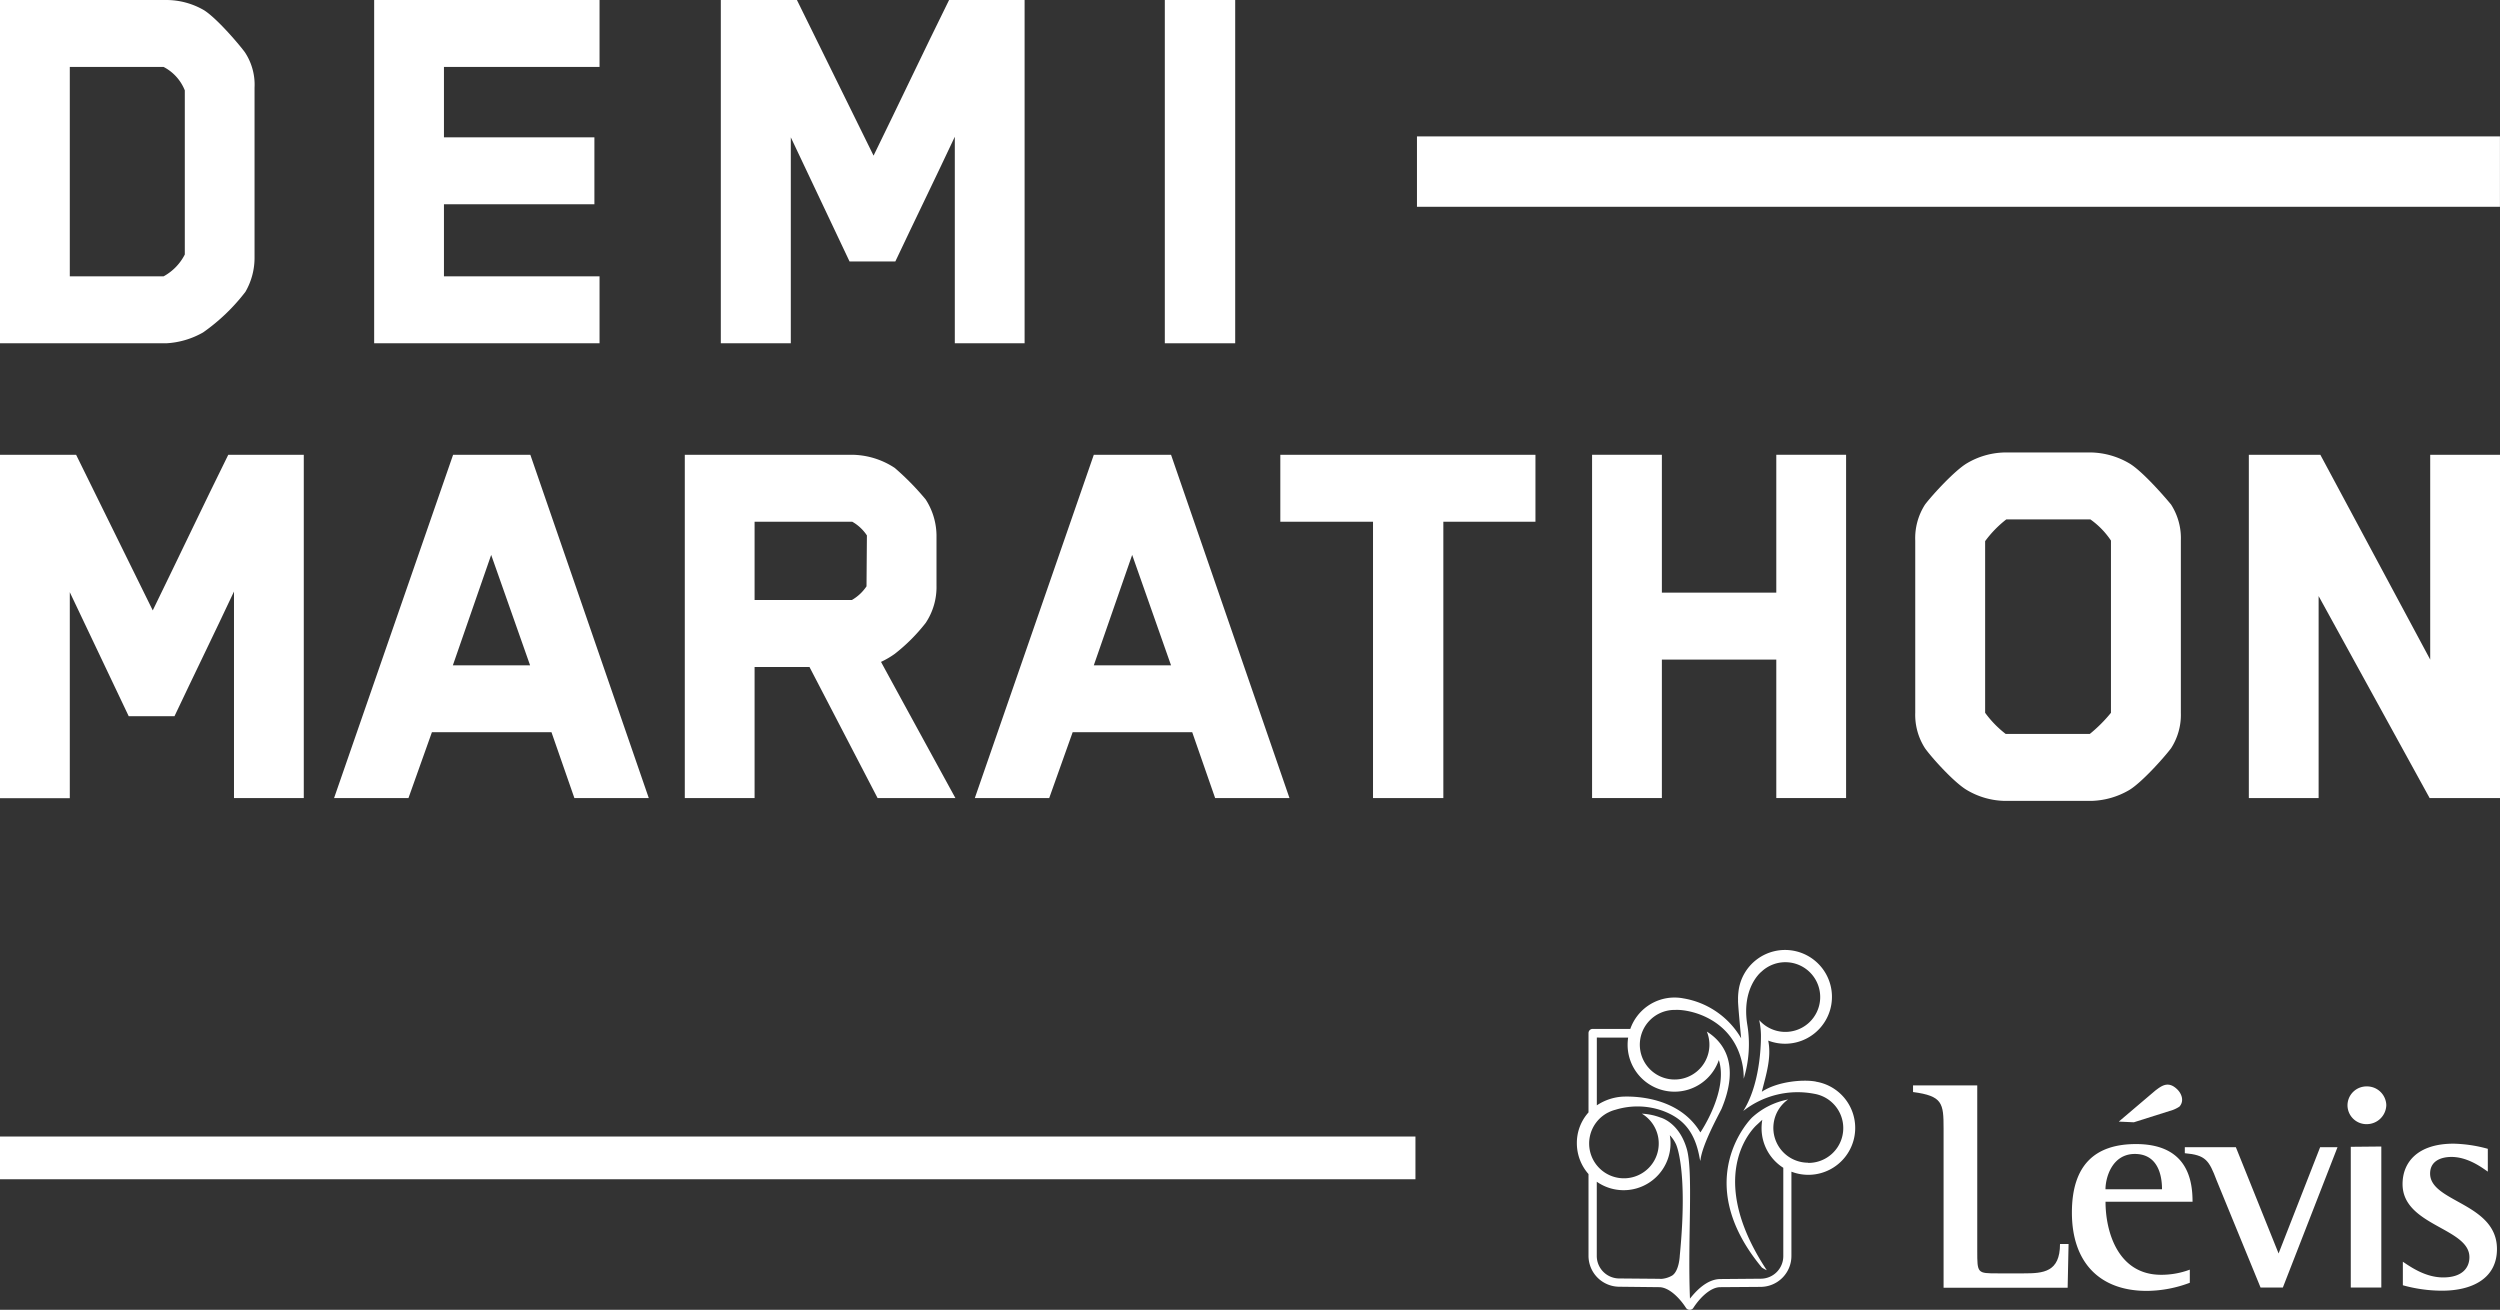 <svg xmlns="http://www.w3.org/2000/svg" viewBox="0 0 510.81 267.62"><rect x="0" y="0" width="510.81" height="267.62" fill="#333333" stroke="none"/><defs><style>.cls-1{fill:#fff;}</style></defs><title>Fichier 2</title><g id="Calque_2" data-name="Calque 2"><g id="Layer_1" data-name="Layer 1"><path class="cls-1" d="M47.81,163.06v-42.2c-4,8.53-8.18,17.06-12.16,25.48H26.3L14.26,121v42.09H0V92.92H15.55l15.66,31.8c5.14-10.53,10.29-21.4,15.43-31.8H62.07v70.14Z"/><path class="cls-1" d="M117.36,163.06l-4.68-13.45H88.25c-1.52,4.33-3.27,9.12-4.79,13.45H68.26L92.58,92.92h15.78l24.2,70.14Zm-17-49.68c-2.57,7.48-5.26,15.08-7.83,22.56h15.78Z"/><path class="cls-1" d="M189.13,127.29a36.23,36.23,0,0,1-6.31,6.31,17.79,17.79,0,0,1-2.81,1.64c5.73,10.52,15.2,27.82,15.2,27.82h-15.9L165.4,136.29H154.18v26.77H139.92V92.92h34.13a16.15,16.15,0,0,1,8.77,2.69,54.58,54.58,0,0,1,6.31,6.43,13.79,13.79,0,0,1,2.22,7.71v9.94A13.19,13.19,0,0,1,189.13,127.29Zm-12-17.89a8.78,8.78,0,0,0-3-2.8H154.18v16h19.87a9,9,0,0,0,3-2.8Z"/><path class="cls-1" d="M248.28,163.06l-4.68-13.45H219.17c-1.52,4.33-3.27,9.12-4.79,13.45h-15.2l24.31-70.14h15.78l24.2,70.14Zm-16.95-49.68c-2.58,7.48-5.26,15.08-7.84,22.56h15.78Z"/><path class="cls-1" d="M294.91,106.6v56.46H280.54V106.6H261.6V92.92h52.13V106.6Z"/><path class="cls-1" d="M362.94,163.06V134.77H339.56v28.29H325.3V92.92h14.26v28.17h23.38V92.92H377.2v70.14Z"/><path class="cls-1" d="M443.6,152.89c-1.52,2-6,7-8.54,8.53a16.1,16.1,0,0,1-7.71,2.22H409.58a15.71,15.71,0,0,1-7.71-2.22c-2.58-1.52-7.13-6.55-8.54-8.53a12.61,12.61,0,0,1-2-7.25V110.45a12.71,12.71,0,0,1,2-7.36c1.41-1.87,6-6.9,8.54-8.42a15.71,15.71,0,0,1,7.71-2.22h17.77a16.1,16.1,0,0,1,7.71,2.22c2.58,1.52,7,6.55,8.54,8.42a12.71,12.71,0,0,1,2,7.36v35.19A12.61,12.61,0,0,1,443.6,152.89Zm-12.28-42.44a16.5,16.5,0,0,0-4.2-4.32H409.93a22.32,22.32,0,0,0-4.32,4.44v35.07a21.15,21.15,0,0,0,4.2,4.32H427a29.53,29.53,0,0,0,4.32-4.32Z"/><path class="cls-1" d="M496.43,163.06l-22.68-41.27v41.27H459.49V92.92H474.1l22.45,41.85V92.92h14.26v70.14Z"/><path class="cls-1" d="M50.15,59.62a39.23,39.23,0,0,1-8.65,8.3A17,17,0,0,1,34,70.14H0V0H34a15.34,15.34,0,0,1,7.71,2.1c2.57,1.64,6.9,6.67,8.3,8.54a12,12,0,0,1,2,7.25v34.6A13.9,13.9,0,0,1,50.15,59.62ZM37.76,18.47a9.23,9.23,0,0,0-4.33-4.79H14.26V56.46H33.43A10.54,10.54,0,0,0,37.76,52Z"/><path class="cls-1" d="M76.45,70.14V0H122.5V13.68H90.71V28.06h30.74V41.73H90.71V56.46H122.5V70.14Z"/><path class="cls-1" d="M195.09,70.14V27.94c-4,8.53-8.18,17.07-12.15,25.48h-9.36l-12-25.36V70.14H147.28V0h15.55l15.66,31.8c5.15-10.52,10.29-21.4,15.43-31.8h15.43V70.14Z"/><path class="cls-1" d="M238,70.14V0h14.38V70.14Z"/><rect class="cls-1" x="289.52" y="27.87" width="221.28" height="14.38"/><path class="cls-1" d="M397.12,230.6c0-5.19-.19-6.67-6.24-7.47v-1.36H404v33.78c0,4.63,0,4.63,4.18,4.63h5.37c3.93,0,7.36-.24,7.36-6h1.75l-.19,8.94H397.12Z"/><path class="cls-1" d="M447.43,262.1a25.31,25.31,0,0,1-8.8,1.66c-9.55,0-15.29-5.74-15.29-16,0-9.75,4.75-14,13.1-14,10.68,0,11.55,7.65,11.55,11.78H430.21c0,6.17,2.55,14.93,11.35,14.93a16.55,16.55,0,0,0,5.87-1.05ZM441.75,243c0-1.42-.13-7.22-5.55-7.22-4.68,0-6,4.88-6,7.22Zm-1.37-20.17c1.21-.91,2.55-2,4.33-.39,1,.87,1.67,2.45.61,3.66a6.58,6.58,0,0,1-2.05.91L436,229.31l-3.08-.14Z"/><path class="cls-1" d="M452.91,241.18c-1.56-4.13-2.25-5.18-6.5-5.55V234.4h10.43l8.73,21.71,8.49-21.71h3.55l-11.17,28.68h-4.55Z"/><path class="cls-1" d="M486.56,234.26v28.82h-6.24V234.32Zm-6.91-8.45a3.88,3.88,0,0,1,3.93-3.83,3.94,3.94,0,0,1,4,3.83,4,4,0,0,1-4.06,3.88A3.87,3.87,0,0,1,479.65,225.81Z"/><path class="cls-1" d="M508.32,239.39c-.94-.62-3.93-3-7.43-3-2,0-4.36.74-4.36,3.4,0,5.86,13.66,6,13.66,15.42,0,6-5.05,8.51-11.23,8.51a30,30,0,0,1-8-1.11v-4.81c1.81,1.23,4.74,3.21,8.24,3.21,3.93,0,5.36-2,5.36-4.14,0-6-13.66-6.41-13.66-14.93,0-4.44,3.06-8.26,10.42-8.26a28.33,28.33,0,0,1,7,1.05Z"/><path class="cls-1" d="M371.06,221s0,0,0,0c-2.42-.48-7.75-.12-11.08,2.07.91-3.59,2-7,1.31-10.45a9.58,9.58,0,1,0-6.09-9.89,10.88,10.88,0,0,0-.07,1.67c-.09.3.63,7.75.63,7.75A16.85,16.85,0,0,0,344,204a9.77,9.77,0,0,0-1.89-.18,9.57,9.57,0,0,0-9,6.41h-7.68a.85.85,0,0,0-.86.85v16.21a9.32,9.32,0,0,0-2.38,6.29,9.54,9.54,0,0,0,2.38,6.31v16.64a6.32,6.32,0,0,0,6.23,6.38L339,263c2.05,0,4.24,2.28,5.48,4.22a.86.86,0,0,0,.73.4h.07a.84.84,0,0,0,.72-.4c1.25-1.94,3.44-4.22,5.5-4.22l8.29-.06a6.32,6.32,0,0,0,6.24-6.38V239.4a9.58,9.58,0,1,0,5-18.39Zm-38.39-9a9.9,9.9,0,0,0-.11,1.45,9.58,9.58,0,0,0,18.64,3.14c2,6.31-3.77,14.79-3.77,14.79-4.19-7-12.74-7.4-15.61-7.32h-.06a10.6,10.6,0,0,0-5.49,1.79V212ZM339,261.29l-8.21-.07a4.6,4.6,0,0,1-4.53-4.66v-15.1l-.08-.06a9.58,9.58,0,0,0,15.15-7.79,9.07,9.07,0,0,0-.15-1.66,6.67,6.67,0,0,1,1.28,1.88s2.48,5.14.76,22.71c0,0-.1,3.07-1.52,4.06a5.15,5.15,0,0,1-2.26.71Zm30.45-23.72a7.11,7.11,0,0,1-4.1-12.92,15,15,0,0,0-7.39,3.71S345.06,241,360,259a6.56,6.56,0,0,0,1,.54c-13.29-20.12-2-29.74-2-29.74l1.08-1a9.82,9.82,0,0,0-.15,1.72,9.58,9.58,0,0,0,4.44,8.09v18a4.61,4.61,0,0,1-4.54,4.66l-8.29.07c-2.75,0-5,2.43-6.24,4h0c-.5-12.32.72-26-.67-30.66-1.61-5.44-5.39-6.35-5.39-6.35a12.39,12.39,0,0,0-3.77-.78,7.11,7.11,0,1,1-7-.18l.23-.11a6.8,6.8,0,0,1,1.41-.52,15.33,15.33,0,0,1,9.67.24c3.89,1.47,6.53,4,7.52,9.78a1.87,1.87,0,0,0,.16.44c0-.1,0-.2,0-.3.44-3.1,3.29-8.34,4.29-10.33,3.9-9.31.24-13.77-3-15.79a7.11,7.11,0,1,1-6.59-4.43h.16c3.05-.15,12.06,1.85,13.76,11.47a14.62,14.62,0,0,1,.2,2.59,24,24,0,0,0,.73-11.06c-1.16-7.25,2.51-10.5,2.92-10.83a7.12,7.12,0,1,1-.49,9.9,14.63,14.63,0,0,1,.36,2.94s.27,9.33-3.49,15.44l-.12.2a18,18,0,0,1,14.57-3.5,7.11,7.11,0,0,1-1.28,14.11Z"/><rect class="cls-1" y="232.22" width="289.21" height="8.73"/></g></g></svg>